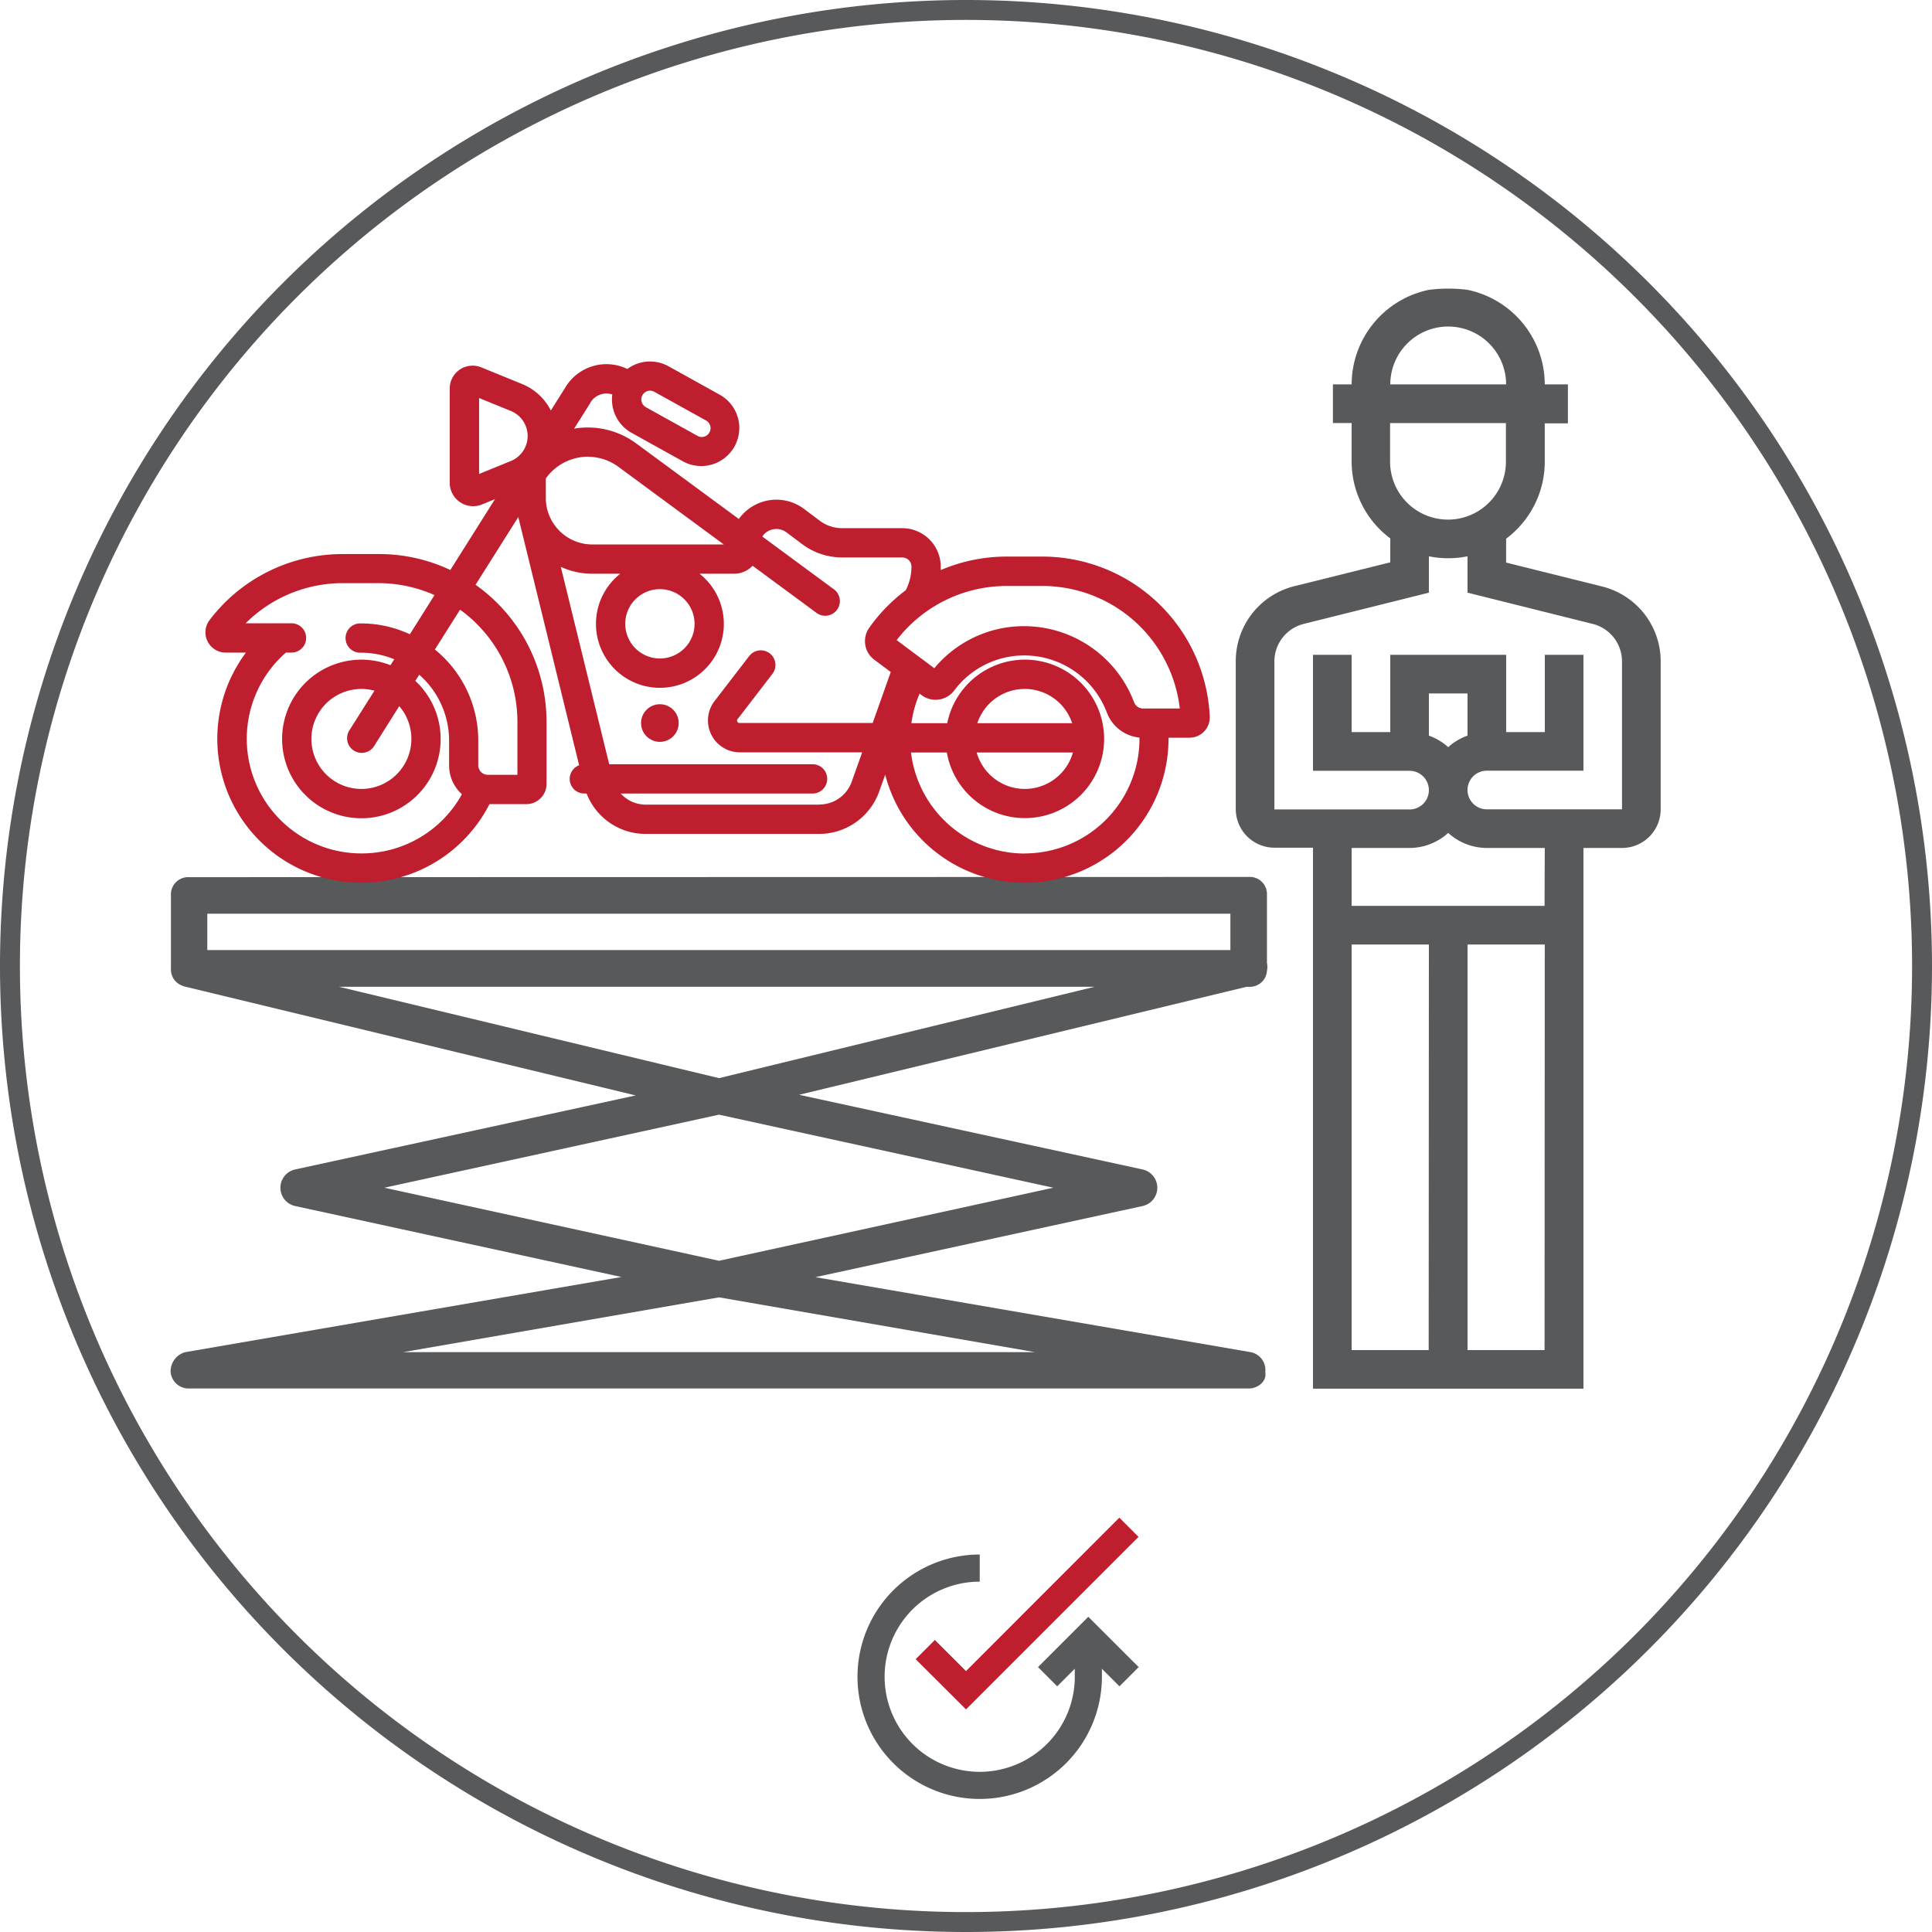 <svg xmlns="http://www.w3.org/2000/svg" viewBox="0 0 48.5 48.5">
  <title>diagnostics</title>
  <path d="M25,49A24,24,0,1,1,49,25,24,24,0,0,1,25,49Z" transform="translate(-0.75 -0.75)" fill="none" stroke="#58595b" stroke-miterlimit="10" stroke-width="0.5"/>
  <g>
    <path d="M5.5,22.77a.433.433,0,0,0-.459.458v1.835a.429.429,0,0,0,.276.427.338.338,0,0,0,.091.031l11.3,2.728L8.156,30.108a.47.47,0,0,0,0,.917l8.195,1.782L5.4,34.694a.5.5,0,0,0-.367.5.453.453,0,0,0,.459.412H32.1c.229,0,.458-.184.413-.412a.455.455,0,0,0-.367-.5L21.22,32.811l8.216-1.786a.47.47,0,0,0,0-.917l-8.625-1.875,11.232-2.711H32.1a.429.429,0,0,0,.455-.4.486.486,0,0,0,0-.2v-1.7a.432.432,0,0,0-.458-.458Zm13.3,5.045L9.258,25.521H28.23ZM5.954,23.687H31.637V24.6H5.954ZM18.8,28.732l8.393,1.834L18.8,32.4,10.4,30.566Zm-7.934,5.962L18.8,33.318l7.934,1.376Z" transform="translate(-0.75 -0.75)" fill="#58595b"/>
    <path d="M40.969,15.473l-2.41-.6v-.6a2.411,2.411,0,0,0,.97-1.926v-.97h.581V10.4h-.581A2.429,2.429,0,0,0,37.59,8.026a3.809,3.809,0,0,0-.97,0A2.429,2.429,0,0,0,34.681,10.4h-.47v.97h.47v.97a2.411,2.411,0,0,0,.97,1.926v.6l-2.41.6a1.937,1.937,0,0,0-1.469,1.882v3.712a.971.971,0,0,0,.97.97h.969V35.611H40.5V22.037h.969a.971.971,0,0,0,.97-.97V17.355A1.937,1.937,0,0,0,40.969,15.473ZM37.1,8.947A1.455,1.455,0,0,1,38.559,10.4H35.651A1.455,1.455,0,0,1,37.1,8.947Zm-1.454,2.424h2.908v.969a1.454,1.454,0,1,1-2.908,0Zm.969,23.271H34.681V24.461H36.62Zm2.909,0H37.59V24.461h1.939Zm0-11.151H34.681V22.037h1.454a1.447,1.447,0,0,0,.97-.378,1.447,1.447,0,0,0,.97.378h1.454ZM36.62,19.217V18.158h.97v1.059a1.445,1.445,0,0,0-.485.289A1.445,1.445,0,0,0,36.62,19.217Zm4.848,1.85H38.075a.485.485,0,0,1,0-.97H40.5V17.188h-.97v1.94h-.97v-1.94H35.651v1.94h-.97v-1.94h-.97V20.1h2.424a.485.485,0,0,1,0,.97H32.742V17.355a.97.97,0,0,1,.734-.942l3.144-.785v-.913a2.425,2.425,0,0,0,.97,0v.913l3.144.785a.97.97,0,0,1,.734.942Z" transform="translate(-0.75 -0.75)" fill="#58595b"/>
    <g>
      <path d="M26.911,14.722h-.892a4.213,4.213,0,0,0-1.653.339c0-.029,0-.057,0-.086a.968.968,0,0,0-.967-.966H21.887a.928.928,0,0,1-.555-.185l-.4-.3a1.159,1.159,0,0,0-1.621.235l-.014.019-2.581-1.9a2.043,2.043,0,0,0-1.554-.367l.408-.647,0-.006a.472.472,0,0,1,.551-.206.958.958,0,0,0,.482.963l1.287.714a.955.955,0,1,0,.928-1.67l-1.287-.715a.958.958,0,0,0-1.033.069,1.2,1.2,0,0,0-1.555.462l-.365.58a1.4,1.4,0,0,0-.732-.669l-1.015-.414a.574.574,0,0,0-.791.531v2.386a.588.588,0,0,0,.791.532l.345-.141-1.121,1.779a4.187,4.187,0,0,0-1.8-.4H9.365A4.188,4.188,0,0,0,6.01,16.318a.508.508,0,0,0,.4.814h.515a3.613,3.613,0,1,0,6.112,3.805h.926a.508.508,0,0,0,.507-.507V18.87a4.214,4.214,0,0,0-1.782-3.44l1.073-1.7,1.527,6.23a.367.367,0,0,0,.133.71h.055a1.588,1.588,0,0,0,1.484,1.014h4.358a1.6,1.6,0,0,0,1.5-1.057l.154-.43a3.613,3.613,0,0,0,7.112-.9v-.028h.528a.509.509,0,0,0,.507-.532A4.209,4.209,0,0,0,26.911,14.722ZM16.877,10.671a.22.22,0,0,1,.3-.085l1.286.714a.221.221,0,1,1-.214.386l-1.287-.715A.221.221,0,0,1,16.877,10.671Zm-4.1,1.977V10.742l.793.323a.679.679,0,0,1,0,1.26ZM9.822,22.174a2.877,2.877,0,0,1-1.895-5.042h.121a.368.368,0,1,0,0-.735H6.916a3.448,3.448,0,0,1,2.45-1.008h.892a3.459,3.459,0,0,1,1.4.3l-.619.983A2.91,2.91,0,0,0,9.812,16.4a.368.368,0,1,0,0,.735,2.193,2.193,0,0,1,.835.165l-.094.149A1.99,1.99,0,0,0,7.832,19.3a1.99,1.99,0,1,0,3.343-1.458l.1-.154a2.205,2.205,0,0,1,.749,1.657v.622a.97.97,0,0,0,.322.721A2.873,2.873,0,0,1,9.822,22.174ZM11.077,19.3a1.255,1.255,0,1,1-1.255-1.255,1.23,1.23,0,0,1,.328.044L9.511,19.1a.368.368,0,0,0,.622.392l.639-1.015A1.249,1.249,0,0,1,11.077,19.3Zm2.662-.427V20.2h-.745a.239.239,0,0,1-.238-.238v-.622a2.94,2.94,0,0,0-1.089-2.285l.632-1A3.475,3.475,0,0,1,13.739,18.87Zm1.788-6.656a1.288,1.288,0,0,1,.752.255l2.641,1.946h-3.3a1.168,1.168,0,0,1-1.168-1.166v-.492A1.309,1.309,0,0,1,15.527,12.214Zm2.659,4.193a.87.87,0,1,1-.87-.87A.871.871,0,0,1,18.186,16.407Zm3.136,4.539H16.964a.852.852,0,0,1-.633-.279h4.836a.368.368,0,0,0,0-.735H16.043l-1.215-4.955a1.887,1.887,0,0,0,.792.173h.7a1.605,1.605,0,1,0,1.992,0h.857a.643.643,0,0,0,.474-.2l1.589,1.171a.368.368,0,1,0,.437-.591l-1.781-1.313L19.9,14.2a.418.418,0,0,1,.278-.166.423.423,0,0,1,.315.08l.4.3a1.674,1.674,0,0,0,1,.33H23.4a.231.231,0,0,1,.231.231,1.281,1.281,0,0,1-.144.592,4.226,4.226,0,0,0-.918.945.581.581,0,0,0,.13.8l.412.308L22.657,18.9H19.315a.057.057,0,0,1-.055-.034.055.055,0,0,1,.007-.064l.873-1.135a.367.367,0,0,0-.582-.448l-.874,1.135a.8.8,0,0,0,.631,1.282h3.079l-.264.74A.86.86,0,0,1,21.322,20.946Zm5.153,1.228a2.88,2.88,0,0,1-2.856-2.537h.9a1.989,1.989,0,1,0,.01-.736h-.9a2.844,2.844,0,0,1,.206-.741l.051.038a.586.586,0,0,0,.817-.116,2.192,2.192,0,0,1,1.765-.881,2.218,2.218,0,0,1,2.068,1.434.978.978,0,0,0,.819.628V19.3A2.881,2.881,0,0,1,26.475,22.174Zm1.209-2.537a1.255,1.255,0,0,1-2.416,0Zm-2.4-.735a1.254,1.254,0,0,1,2.381,0Zm4.16-.369a.242.242,0,0,1-.224-.156,2.956,2.956,0,0,0-2.756-1.911,2.92,2.92,0,0,0-2.259,1.056l-.946-.706a3.487,3.487,0,0,1,2.759-1.359h.892a3.474,3.474,0,0,1,3.457,3.076Z" transform="translate(-0.75 -0.75)" fill="#be1e2d"/>
      <path d="M17.787,18.9a.472.472,0,1,1-.471-.471A.471.471,0,0,1,17.787,18.9Z" transform="translate(-0.75 -0.75)" fill="#be1e2d"/>
    </g>
  </g>
  <path d="M26.808,42.6l.482.483.441-.441v.2a2.387,2.387,0,1,1-2.386-2.387v-.681a3.068,3.068,0,1,0,3.067,3.068v-.2l.441.441.482-.483-1.264-1.263Z" transform="translate(-0.75 -0.75)" fill="#58595b"/>
  <path d="M25,42.7l-.782-.781-.482.482L25,43.662l4.331-4.331-.482-.482Z" transform="translate(-0.75 -0.75)" fill="#be1e2d"/>
</svg>
